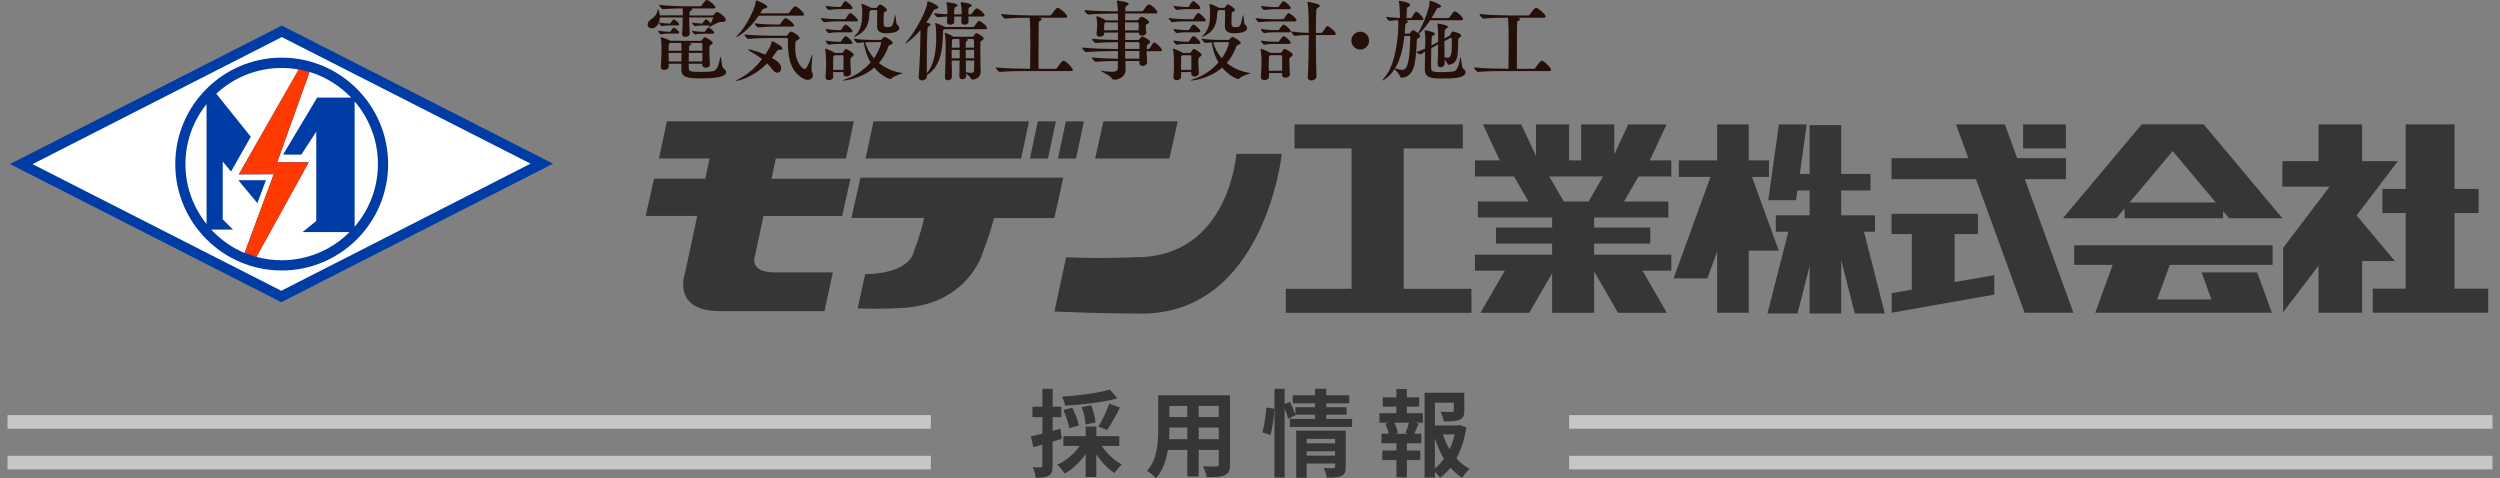 <?xml version="1.0" encoding="UTF-8"?>
<svg id="SVG" xmlns="http://www.w3.org/2000/svg" viewBox="0 0 366 70">
  <rect x="0" y="0" width="366" height="70" fill="#808080" stroke="none"/>
  <g>
    <g>
      <path d="M105.59,3.21c-.5,0-1.06.42-1.67.72-.04.03-.08.04-.1.04-.01,0-.03-.01-.03-.03,0-.01.01-.04.04-.08l.08-.13h-1.23c-.29,0-.42.03-.89.1h-.01c-.15,0-.48-.39-.48-.54.67.13,1.12.15,1.39.15h.1s.08-.04.1-.09c.11-.22.37-.51.46-.51.03,0,.04.01.05.01.22.1.52.36.66.58.13-.26.33-.71.33-.82,0-.04-.04-.05-.08-.05h-3.41v.22c0,.77.05,1.54.08,2.13h0c0,.31-.33.49-.65.49-.24,0-.47-.13-.47-.42v-.04c.06-.82.09-1.71.09-2.38h-3.35c0,.27-.06.51-.14.73.66.13,1.23.15,1.5.15h.13s.09-.04.11-.09c.1-.19.33-.5.45-.5.03,0,.04.01.05.01.29.14.73.53.73.72,0,.08-.04.14-.19.14h-1.27c-.29,0-.59.03-1.06.1h-.01c-.14,0-.41-.35-.43-.51-.2.49-.62.84-1.04.84-.36,0-.62-.26-.62-.57,0-.22.13-.46.42-.68.6-.44.93-.75,1.02-1.35.03-.17.04-.24.08-.24.09,0,.25.72.28.93h3.36v-.04c0-.28,0-.62-.05-.98-.71.01-1.94.04-2.85.13h-.01c-.22,0-.55-.5-.55-.64,1.2.15,3.07.21,3.73.21h2.22c.13,0,.2-.04.24-.1.56-.8.69-.82.78-.82.34,0,1.26.85,1.26,1.07,0,.09-.06.17-.28.17h-3.27c.11.04.17.08.17.13s-.06.12-.22.18c-.17.06-.19.17-.19.71h3.35c.05,0,.15-.04.19-.09,0,0,.36-.44.5-.44.18,0,1.26.72,1.26,1.18,0,.18-.15.31-.55.31h-.06ZM97.95,4.92c-.29,0-.71.03-1.18.1h-.01c-.14,0-.43-.39-.43-.54.67.13,1.36.17,1.63.17h.13s.09-.05.11-.1c.1-.19.33-.5.45-.5.03,0,.04.01.05.01.29.14.73.53.73.72,0,.08-.04.14-.19.14h-1.27ZM103.94,9.44c0,.27-.25.48-.62.48-.25,0-.5-.13-.5-.41v-.18h-1.99v.58c0,.49.09.62,1.71.62.66,0,1.46-.03,1.85-.1.65-.14.84-1.04,1.03-1.92.03-.14.05-.19.08-.19.1,0,.13,1.48.42,1.7.27.19.38.37.38.55,0,.77-1.96.91-3.62.91-2.14,0-2.93-.18-2.93-1.35v-.05c0-.18.01-.44.01-.75h-1.86c0,.18.01.32.01.42h0c0,.33-.39.49-.67.49-.25,0-.5-.13-.5-.41v-.05c.1-1.05.11-2.57.11-3.01,0-.12-.03-.82-.11-1.23,0-.03-.01-.05-.01-.06,0-.04.01-.05.05-.05.06,0,1.03.33,1.34.53h.01l4.44.03c.05,0,.1-.01.15-.09.38-.44.39-.45.45-.45.22,0,1.18.62,1.18.82,0,.09-.09.18-.25.28-.24.15-.25.18-.25.67,0,.54.04,1.45.09,2.2v.04ZM99.77,7.34c0-.81-.03-.98-.04-1.05h-1.62s-.05.03-.09.05c-.14.09-.14.3-.14,1.09h1.88v-.09ZM97.89,7.75c0,.41.01.86.01,1.25h1.86c0-.44.01-.91.01-1.25h-1.88ZM102.83,7.75h-1.99c-.01.39-.01.84-.01,1.25h2v-1.25ZM102.83,6.47c0-.15-.06-.18-.18-.18h-1.81c.25.04.37.1.37.17s-.09.14-.24.19c-.08.03-.08.05-.11.78h1.97v-.96ZM102.9,4.94c-.29,0-.65.01-1.12.09h-.01c-.15,0-.48-.39-.48-.54.67.13,1.35.17,1.62.17h.22s.08-.05.11-.1c.09-.17.24-.37.39-.5.03-.03.06-.04.1-.04.01,0,.04.01.05.01.05.03.78.48.78.76,0,.08-.04.15-.2.15h-1.45Z" fill="#250f09"/>
      <path d="M114.55,7.11c0,.12-.13.18-.38.18h-.15c-.13,0-.19.04-.31.21-.2.32-.45.64-.71.98.83.46,1.37.9,1.37,1.5,0,.37-.24.66-.56.66-.24,0-.53-.15-.8-.55-.18-.27-.42-.54-.71-.81-2.18,2.22-4.44,2.57-4.47,2.57-.04,0-.05-.01-.05-.03,0-.05.15-.15.45-.3,1.41-.71,2.52-1.81,3.33-2.87-.65-.5-1.35-.94-1.82-1.2-.14-.08-.22-.14-.22-.18,0-.03.03-.03.08-.03.45,0,1.77.48,2.43.76.52-.77.85-1.35.95-1.86.01-.09.03-.12.06-.12.03,0,1.5.68,1.5,1.08ZM117.72,2.12c0,.09-.06.17-.28.17h-6.35c-1.57,2.25-3.06,3.11-3.26,3.11-.01,0-.03-.01-.03-.03,0-.03.05-.1.19-.23,1.2-1.17,2.52-3.77,2.67-4.92.01-.12.01-.17.05-.17.22,0,1.63.67,1.63.96,0,.12-.15.21-.42.24-.13.01-.22.04-.29.17l-.33.53h4.07c.08,0,.17-.05.2-.12.18-.28.62-.9.84-.9.37,0,1.3.93,1.3,1.18ZM119,11.02c0,.39-.32.67-.75.67-.18,0-.37-.05-.56-.14-1.82-.9-2.34-2.88-2.34-5.25,0-.17.01-.33.01-.51s-.09-.23-.2-.23h-2.14c-.69,0-2.38.03-3.44.14h-.01c-.22,0-.59-.5-.59-.66,1.22.15,3.37.19,4.09.19h2.06c.08,0,.13-.06.17-.12.28-.4.39-.49.51-.49.22,0,1.26.64,1.26.95,0,.12-.13.21-.32.3-.23.1-.33.14-.33,1.17,0,2.26,1.16,3.06,1.34,3.06.32,0,.65-.68,1.07-1.93.01-.04.06-.15.08-.15s.03.03.03.09c0,.32-.14,1.34-.14,1.95,0,.22.01.39.06.46.1.17.15.33.15.49ZM116.26,3.74c0,.08-.06.15-.28.15h-2.48c-.62,0-1.43.03-2.46.12h-.01c-.22,0-.56-.45-.56-.6,1.15.14,2.43.18,3.08.18h.45c.13,0,.19-.04.23-.1.01-.03.57-.84.78-.84.32,0,1.26.84,1.26,1.09Z" fill="#250f09"/>
      <path d="M125.6,3c0,.06-.05.13-.24.13h-2.66c-.51,0-1.23.01-2.02.12h-.01c-.15,0-.52-.48-.52-.62.95.14,2.06.18,2.58.18h.94s.11-.04.15-.1c.33-.57.57-.8.66-.8.27,0,1.12.84,1.12,1.09ZM124.98,8.02c0,.09-.08.19-.24.31-.22.15-.24.21-.24.63,0,.45.04.95.09,1.72v.03c0,.3-.36.49-.66.49-.24,0-.46-.12-.46-.39,0-.09.01-.18.01-.26h-1.51c0,.23.01.46.01.69h0c0,.36-.38.5-.64.5s-.48-.13-.48-.42v-.05c.06-.81.08-1.26.08-1.66,0-.51-.01-1.75-.14-2.39,0-.03-.01-.05-.01-.06,0-.04.01-.04.04-.04.15,0,1.07.4,1.37.6l.04.03h1.01c.05,0,.1-.01.15-.09.31-.45.38-.49.43-.49.2,0,1.16.59,1.16.85ZM124.8,1.17c0,.09-.05.17-.23.17h-1.87c-.38,0-.74.03-1.34.12h-.01c-.18,0-.48-.42-.48-.62.74.14,1.46.18,1.86.18h.29s.09-.04.13-.1c.14-.27.48-.76.61-.76.03,0,.05,0,.06.01.29.13.98.73.98,1ZM124.8,4.56c0,.08-.05.17-.23.17h-1.87c-.38,0-.74.01-1.34.12h-.01c-.15,0-.48-.4-.48-.62.74.14,1.46.18,1.86.18h.31s.1-.04.14-.1c.11-.22.38-.57.51-.68.04-.03.08-.04.11-.04.01,0,.04,0,.05.01.29.13.95.71.95.96ZM124.8,6.26c0,.09-.05.17-.23.17h-1.87c-.38,0-.74.01-1.34.12h-.01c-.15,0-.48-.42-.48-.62.74.14,1.48.18,1.87.18h.29s.1-.04.14-.1c.1-.21.47-.72.64-.72.03,0,.05,0,.06.01.34.15.93.78.93.96ZM123.49,9c0-.26,0-.49-.01-.73,0-.1-.05-.18-.15-.18h-1.15l-.09.08c-.11.08-.11.18-.11.3-.01.57-.01,1.17-.01,1.76h1.51c.01-.49.01-.87.01-1.22ZM132.13,10.71c0,.09-1.18.32-1.6.77-.06.06-.11.08-.19.08-.24,0-1.36-.48-2.35-1.67-1.88,1.65-4.24,1.9-4.53,1.9-.05,0-.08,0-.08-.01,0-.04.17-.12.48-.22,1.26-.39,2.6-1.27,3.6-2.42-.52-.86-.87-1.88-.98-2.93-.31.01-.61.04-.9.08h-.01c-.19,0-.59-.48-.59-.63,1.03.17,2.41.19,3.02.19h.93c.09,0,.15-.09.18-.12.01-.03.28-.33.43-.33.1,0,1.17.59,1.17.89,0,.09-.09.17-.27.24-.23.09-.32.1-.37.26-.33.94-.81,1.76-1.4,2.43.88.71,2,1.25,3.4,1.47.04.01.06.01.06.03ZM131.66,4.09c0,.39-.46.78-1.94.78-1.06,0-1.32-.45-1.32-1.03,0-.64.01-1.59.03-2.24,0-.05-.06-.13-.13-.13h-.73l-.13.08c-.11.06-.15.1-.17.39-.05,1.7-.52,2.71-2.01,3.38-.17.08-.25.1-.28.1t-.01-.01s.06-.08.17-.17c1.04-.93,1.09-2.25,1.09-3.52,0-.28-.05-.71-.1-1.08v-.04s0-.03.01-.03c.23,0,.87.3,1.41.58h.75c.06,0,.13-.1.15-.13.1-.15.27-.37.37-.37.28,0,1.04.6,1.04.8,0,.09-.05.15-.15.21-.15.09-.29.09-.31.24-.03.31-.04.76-.04,1.14,0,.72,0,.93.51.93.79,0,.81-.08,1.13-1.63.03-.1.04-.15.05-.15.1,0,.13,1.34.27,1.41.22.12.32.31.32.49ZM128.99,6.26c0-.08-.04-.09-.1-.09h-.94c-.33,0-.79,0-1.29.03.23.81.66,1.62,1.29,2.33.87-1.23,1.04-2.21,1.04-2.26Z" fill="#250f09"/>
      <path d="M138.26,4.27l-.06.04c-.11.08-.15.18-.15.33-.03,2.51-.28,5.08-2.35,6.35v.17c0,.41-.43.62-.7.62s-.5-.15-.5-.51v-.08c.13-1.57.24-4.38.25-6.26v-.53c-1.12,1.34-2.15,1.97-2.21,1.97t-.01-.01s.05-.12.18-.26c1.07-1.14,2.94-4.38,3.06-5.8.01-.08,0-.12.06-.12.2,0,1.55.59,1.55.9,0,.1-.15.19-.43.26-.15.03-.22.09-.32.28-.32.59-.66,1.16-1.03,1.68.56.13.64.18.64.3,0,.09-.11.18-.31.27-.13.05-.13.13-.14.31-.08.98-.11,3.23-.11,5.03,0,.57.01,1.08.01,1.5,1.15-1.3,1.37-3.45,1.37-5.21,0-.22-.01-.42-.01-.63,0-.13-.01-.87-.13-1.4,0-.03-.01-.05-.01-.06,0-.03.01-.04.04-.04.17,0,1.15.42,1.36.58h4.15c.08,0,.15-.05.19-.12.03-.04.51-.77.69-.77.23,0,1.16.72,1.16,1.04,0,.09-.06.17-.27.17h-5.96ZM141.77,2.43c.01.28.03.55.03.73h0c0,.3-.31.45-.6.45-.25,0-.47-.12-.47-.39v-.04l.03-.76h-1.08c.01.3.01.57.03.75h0c0,.33-.36.45-.6.45s-.47-.12-.47-.39v-.04l.04-.76c-.37.01-.8.04-1.36.1h-.01c-.22,0-.56-.45-.56-.6.74.1,1.39.14,1.95.15v-.58c-.01-.3-.04-.66-.13-1.05-.01-.03-.01-.05-.01-.06,0-.05.04-.05.13-.05.06,0,1.5.14,1.5.45,0,.08-.09.17-.32.26-.15.05-.18.13-.18,1.05h1.09v-.58c0-.3-.04-.67-.13-1.07-.01-.03-.01-.05-.01-.06,0-.05.03-.05.13-.05.2,0,1.49.15,1.49.46,0,.08-.08.17-.31.26-.14.05-.18.08-.18.77v.27h.34c.06,0,.15-.05.19-.12.1-.17.5-.76.69-.76.32,0,1.15.77,1.15,1.03,0,.09-.06.17-.27.17h-2.09ZM143.57,10.53c0,.82-.75,1.12-1.18,1.12-.13,0-.19-.04-.27-.19-.13-.27-.46-.51-.69-.68,0,.13.01.24.01.33v.03c0,.21-.17.46-.56.46-.23,0-.43-.13-.43-.42h0s.04-2.31.04-2.31h-1.16c0,.87.01,1.76.03,2.4h0c0,.3-.31.48-.59.48-.23,0-.43-.13-.43-.39v-.03c.06-1.4.11-3.19.11-4.41v-.4c0-.15-.04-1.2-.13-1.62,0-.03-.01-.05-.01-.06,0-.03.01-.04.03-.04.13,0,.93.35,1.21.57h.03s2.81.01,2.81.01c.08,0,.14-.09.17-.13.06-.1.28-.41.41-.41.04,0,1.04.48,1.04.81,0,.12-.11.21-.31.31-.14.08-.17.15-.17.31-.01.32-.01.77-.01,1.26,0,1.34.03,2.46.05,2.96v.05ZM140.49,6.98c0-.18-.01-.35-.01-.49-.01-.21-.01-.51-.05-.78h-.9l-.06.04c-.08.05-.13.12-.13,1.23h1.16ZM140.5,7.3h-1.17v1.23h1.17v-1.23ZM142.61,6.98c0-.45-.01-.84-.03-1.08,0-.1-.04-.19-.17-.19h-.85c.09.04.13.08.13.13,0,.06-.09.14-.18.19-.14.08-.14.18-.14.95h1.23ZM142.61,7.3h-1.23v1.23h1.23v-1.23ZM141.39,8.86l.03,1.72c.31.05.55.09.73.09.32,0,.43-.1.45-.36.01-.35.03-.87.03-1.45h-1.22Z" fill="#250f09"/>
      <path d="M157.06,10.23c0,.09-.05.17-.27.17h-6.53c-.7,0-2.76.01-3.86.13h-.01c-.24,0-.62-.5-.62-.66,1.26.15,3.82.19,4.54.19h.5c.01-.81.03-2.13.03-3.38,0-1.76-.01-3.48-.11-4.09-.75,0-2.48.03-3.56.13h-.01c-.23,0-.59-.5-.59-.67,1.29.15,3.59.21,4.32.21h2.83c.09,0,.18-.05.22-.12.13-.21.67-1,.9-1,.29,0,1.41.96,1.41,1.29,0,.09-.06.17-.28.17h-3.86c.24.05.38.08.38.22,0,.08-.08.17-.22.23-.18.08-.18.1-.2.46-.01.27-.03.55-.03,6.56h2.51c.08,0,.17-.05.2-.12.1-.15.7-1.07.93-1.07.03,0,.05,0,.08.01.47.17,1.31,1.13,1.31,1.34Z" fill="#250f09"/>
      <path d="M167.85,7.47c.03.57.06,1.29.09,1.62v.03c0,.3-.27.53-.65.53-.25,0-.48-.13-.48-.42v-.3h-2.06v.18l.04.98v.09c0,1.13-1.07,1.49-1.66,1.49-.14,0-.27-.05-.37-.22-.25-.44-1.63-1-1.63-1.09,0-.01.01-.01.04-.01s.06,0,.11.01c.65.1,1.12.15,1.48.15.68,0,.87-.19.89-.59.01-.15.01-.5.01-.99-.95,0-2.21.03-3.2.12h-.01c-.23,0-.61-.49-.61-.64,1.15.13,2.78.18,3.83.19v-1.12h-.71c-.85,0-2.71.04-3.93.14h-.01c-.23,0-.6-.5-.6-.66,1.4.15,3.72.21,4.58.21h.67v-.99c-.79,0-2.32.03-3.2.12h-.01c-.23,0-.6-.48-.6-.63,1.02.13,2.84.17,3.81.18v-1.08h-2.01v.13c0,.31-.33.48-.65.48-.24,0-.47-.12-.47-.4v-.06c.05-.42.09-1.05.09-1.31,0-.15-.03-.72-.11-1.14,0-.03-.01-.05-.01-.06,0-.03.01-.04.04-.04.19,0,1.06.4,1.34.59l.03.03h1.76c0-.39-.01-.73-.01-1h-.73c-.71,0-2.48.03-3.58.14h-.01c-.22,0-.6-.49-.6-.66,1.26.15,3.5.19,4.24.19h.67c0-.09-.01-.15-.01-.21-.01-.36-.06-.86-.14-1.23-.01-.04-.01-.06-.01-.08,0-.05.03-.06.06-.06.08,0,1.68.21,1.68.48,0,.1-.11.21-.28.28-.22.1-.22.3-.22.82h2.41c.08,0,.18-.05.22-.12.17-.23.45-.66.69-.85.03-.03.08-.04.11-.04.03,0,.05,0,.08.01.59.22,1.21.94,1.21,1.16,0,.08-.05.15-.27.15h-4.46c0,.28-.01.62-.01,1h1.76c.05,0,.11,0,.17-.08.2-.28.34-.44.46-.44.24,0,1.11.53,1.11.76,0,.1-.08.19-.24.3-.25.17-.23.01-.24.26v.08c0,.27.05.66.08.89h0c0,.27-.28.49-.61.49-.25,0-.47-.12-.47-.39v-.06h-2v1.08h1.86c.05,0,.11,0,.17-.08.14-.18.36-.44.46-.44.09,0,1.16.49,1.16.8,0,.1-.09.19-.25.31-.27.18-.23.17-.24.44,0,.08-.01.18-.01.3h.24c.06,0,.15-.05.19-.12.41-.69.52-.85.65-.85.24,0,1.13.8,1.13,1.11,0,.09-.06.17-.29.17h-1.91ZM163.67,3.28h-1.81l-.09.06c-.13.08-.13.19-.13,1.09h2.02v-1.16ZM164.7,3.28v1.16h2c.01-.17.01-.33.01-.5,0-.15,0-.31-.01-.45,0-.15-.05-.21-.2-.21h-1.79ZM166.82,6.35c0-.15-.1-.18-.2-.18h-1.91c0,.33.01.67.01.99h2.1v-.81ZM164.72,7.47c0,.41.01.8.01,1.12h2.08c0-.33.01-.75.01-1.12h-2.1Z" fill="#250f09"/>
      <path d="M176.53,3c0,.06-.05.13-.24.13h-2.66c-.51,0-1.23.01-2.02.12h-.01c-.15,0-.52-.48-.52-.62.95.14,2.06.18,2.58.18h.94s.11-.04.15-.1c.33-.57.57-.8.66-.8.27,0,1.12.84,1.12,1.09ZM175.91,8.02c0,.09-.08.19-.24.31-.22.15-.24.21-.24.63,0,.45.04.95.09,1.72v.03c0,.3-.36.49-.66.49-.24,0-.46-.12-.46-.39,0-.09.01-.18.01-.26h-1.51c0,.23.01.46.01.69h0c0,.36-.38.5-.64.5s-.48-.13-.48-.42v-.05c.06-.81.08-1.26.08-1.66,0-.51-.01-1.75-.14-2.39,0-.03-.01-.05-.01-.06,0-.04.01-.04.04-.04.15,0,1.07.4,1.37.6l.04.03h1.01c.05,0,.1-.01.15-.09.31-.45.38-.49.43-.49.2,0,1.16.59,1.16.85ZM175.73,1.17c0,.09-.05.17-.23.17h-1.87c-.38,0-.74.03-1.34.12h-.01c-.18,0-.48-.42-.48-.62.74.14,1.46.18,1.86.18h.29s.09-.04.13-.1c.14-.27.48-.76.61-.76.03,0,.05,0,.06.01.29.13.98.73.98,1ZM175.73,4.56c0,.08-.05.17-.23.17h-1.87c-.38,0-.74.01-1.34.12h-.01c-.15,0-.48-.4-.48-.62.74.14,1.46.18,1.86.18h.31s.1-.04.14-.1c.11-.22.38-.57.51-.68.04-.03.08-.04.11-.04.01,0,.04,0,.05.01.29.13.95.71.95.96ZM175.73,6.26c0,.09-.05.17-.23.17h-1.87c-.38,0-.74.01-1.34.12h-.01c-.15,0-.48-.42-.48-.62.74.14,1.48.18,1.87.18h.29s.1-.04.14-.1c.1-.21.47-.72.64-.72.03,0,.05,0,.06.01.34.15.93.78.93.96ZM174.42,9c0-.26,0-.49-.01-.73,0-.1-.05-.18-.15-.18h-1.15l-.09.08c-.11.08-.11.18-.11.3-.01.57-.01,1.17-.01,1.76h1.51c.01-.49.01-.87.01-1.22ZM183.06,10.71c0,.09-1.18.32-1.6.77-.06.06-.11.08-.19.08-.24,0-1.36-.48-2.35-1.67-1.88,1.65-4.24,1.9-4.53,1.9-.05,0-.08,0-.08-.01,0-.04.17-.12.48-.22,1.26-.39,2.6-1.27,3.6-2.42-.52-.86-.87-1.88-.98-2.93-.31.01-.61.04-.9.08h-.01c-.19,0-.59-.48-.59-.63,1.03.17,2.41.19,3.02.19h.93c.09,0,.15-.09.18-.12.01-.03.28-.33.43-.33.1,0,1.17.59,1.17.89,0,.09-.09.17-.27.24-.23.09-.32.1-.37.26-.33.94-.81,1.76-1.4,2.43.88.71,2,1.25,3.4,1.47.04.01.06.01.06.03ZM182.59,4.09c0,.39-.46.78-1.94.78-1.06,0-1.32-.45-1.32-1.03,0-.64.01-1.59.03-2.24,0-.05-.06-.13-.13-.13h-.73l-.13.08c-.11.06-.15.1-.17.39-.05,1.7-.52,2.71-2.01,3.38-.17.08-.25.1-.28.1t-.01-.01s.06-.08.17-.17c1.04-.93,1.09-2.25,1.09-3.52,0-.28-.05-.71-.1-1.08v-.04s0-.03.01-.03c.23,0,.87.3,1.41.58h.75c.06,0,.13-.1.15-.13.1-.15.27-.37.37-.37.28,0,1.04.6,1.04.8,0,.09-.05.15-.15.21-.15.09-.29.09-.31.24-.03.31-.04.76-.04,1.14,0,.72,0,.93.51.93.79,0,.81-.08,1.13-1.63.03-.1.04-.15.05-.15.1,0,.13,1.34.27,1.41.22.12.32.31.32.49ZM179.92,6.26c0-.08-.04-.09-.1-.09h-.94c-.33,0-.79,0-1.29.03.23.81.66,1.62,1.29,2.33.87-1.23,1.04-2.21,1.04-2.26Z" fill="#250f09"/>
      <path d="M189.8,3c0,.08-.06.14-.25.14h-3.06c-.52,0-1.35.01-2.16.12h-.01c-.17,0-.53-.48-.53-.62.98.14,2.2.18,2.74.18h1.29s.13-.04.17-.1c.1-.17.51-.8.67-.8.19,0,1.16.75,1.16,1.08ZM189.26,8.01c0,.1-.09.19-.25.31-.25.17-.25.18-.25.64s.04,1.12.09,1.89v.03c0,.33-.41.5-.67.5s-.48-.13-.48-.4h0c0-.1.01-.19.01-.28h-1.93v.54c0,.31-.34.49-.69.49-.25,0-.5-.13-.5-.41v-.05c.1-1.2.1-1.93.1-2.56,0-.17-.05-1.02-.15-1.47,0-.03-.01-.05-.01-.06,0-.03.01-.04.04-.04.11,0,.94.3,1.4.6h1.5c.05,0,.1-.01.15-.09.25-.39.34-.49.45-.49.18,0,1.21.58,1.21.85ZM188.96,1.18c0,.09-.05.17-.24.17h-2.19c-.39,0-.8.03-1.41.12h-.01c-.18,0-.51-.42-.51-.62.76.14,1.55.18,1.96.18h.56s.09-.04.13-.1c.11-.22.38-.55.55-.71.04-.03.08-.04.11-.04.01,0,.04,0,.05.01.36.15,1.01.76,1.01.99ZM188.96,4.55c0,.09-.05.18-.24.18h-2.19c-.39,0-.8.01-1.41.12h-.01c-.15,0-.51-.4-.51-.62.76.14,1.55.18,1.96.18h.59s.1-.04.14-.1c.11-.22.39-.55.52-.67.04-.03.08-.04.11-.04.01,0,.04,0,.05.01.43.19.99.76.99.94ZM188.96,6.26c0,.09-.05.17-.24.17h-2.19c-.39,0-.8.01-1.41.12h-.01c-.17,0-.51-.42-.51-.62.76.14,1.58.18,1.99.18h.56s.1-.04.14-.1c.11-.22.42-.57.53-.68.04-.03.09-.04.13-.04.03,0,.05,0,.06.01.33.14.95.73.95.96ZM187.71,9.05c0-.28,0-.55-.01-.8,0-.12-.06-.17-.17-.17h-1.55l-.1.08c-.11.08-.11.12-.11.28-.01.36-.03.73-.03,1.12,0,.26.01.53.01.8h1.95c.01-.5.01-.94.01-1.31ZM195.55,4.96c0,.09-.06.17-.25.17h-2.66c0,2.21.05,4.82.09,6.08h0c0,.39-.42.57-.74.57-.28,0-.53-.14-.53-.48v-.04c.09-1.36.14-3.91.14-6.13-.51,0-1.26.03-2.02.13h-.01c-.15,0-.55-.51-.55-.66.9.14,2.02.21,2.58.21,0-2.52-.05-3.81-.18-4.41,0-.04-.01-.06-.01-.08,0-.04.01-.05.05-.05.11,0,1.76.27,1.76.57,0,.1-.13.21-.28.3s-.2.13-.23.36c-.04.41-.06,1.75-.06,3.32h.79s.13-.04.17-.1c.5-.78.61-.9.74-.9.22,0,1.22.82,1.22,1.16Z" fill="#250f09"/>
      <path d="M199.14,7.26c-.71,0-1.3-.59-1.3-1.31s.59-1.31,1.3-1.31,1.3.59,1.3,1.31-.59,1.31-1.3,1.31Z" fill="#250f09"/>
      <path d="M209.38,2.96c-.52.78-1.09,1.5-1.67,1.99.1.1.22.22.22.33,0,.09-.08.19-.24.27-.2.1-.25.15-.27.42-.03.84-.13,2.55-.33,3.46-.28,1.27-.99,1.9-1.81,1.94-.13,0-.27-.04-.31-.18-.11-.39-.61-.85-.81-1.08-.78,1.22-1.69,1.67-1.73,1.67-.03,0-.03-.01-.03-.03,0-.04.08-.15.23-.32,1.95-2.11,2.09-7.29,2.09-7.75,0-.3-.03-.51-.05-.72-.34.01-.73.04-1.23.1h-.01c-.18,0-.5-.46-.5-.6.8.12,1.49.15,2.02.17,0-1.35-.09-2.07-.14-2.33-.01-.05-.03-.09-.03-.12s.03-.05.06-.05c.31,0,1.6.28,1.6.57,0,.09-.08.19-.28.31-.17.09-.18.12-.2.39-.03.26-.03.87-.04,1.25h.61s.11-.04.15-.1c.39-.67.51-.85.64-.85.03,0,.05,0,.06.01.37.17,1.02.85,1.02,1.09,0,.08-.06.15-.24.15h-2.32c.15.06.28.13.28.23,0,.06-.06.14-.19.21-.19.1-.18.17-.2.44-.03.36-.05.73-.09,1.09h.61c.13,0,.17-.04.2-.1.01-.03.29-.41.42-.41.03,0,.05.01.09.03.1.04.38.21.62.41.56-.82,1.27-2.53,1.6-3.79.08-.28.09-.64.1-.8.01-.12,0-.15.06-.15.17,0,1.63.53,1.63.81,0,.12-.15.21-.37.23-.19.03-.2.04-.29.21-.22.41-.47.86-.74,1.29h2.46c.06,0,.15-.05.19-.12.1-.17.56-.86.74-.86.32,0,1.23.84,1.23,1.13,0,.09-.06.17-.27.17h-4.57ZM205.61,5.25c-.2,1.75-.57,3.45-1.37,4.76.41.13.73.22.99.22.51,0,1.17-.15,1.23-4.78,0-.12-.03-.19-.15-.19h-.7ZM211.5,9.32c0,.24-.24.53-.6.53-.23,0-.43-.13-.43-.46v-.04c.04-.77.06-1.85.08-2.84l-1.01.53c-.01.64-.03,1.35-.03,1.94,0,.41.01.75.01.95,0,.5.15.63,1.44.63.66,0,1.51-.04,1.9-.12.57-.13.75-1.13.9-1.9.03-.12.04-.17.06-.17.1,0,.14,1.52.38,1.67.25.15.36.33.36.51,0,.75-1.21.95-3.39.95-1.48,0-2.58-.04-2.58-1.34v-.05l.04-2.57c-.15.1-.32.22-.52.37-.03.01-.06.03-.11.03-.2,0-.59-.17-.66-.32.48-.15.93-.33,1.3-.5l.03-1.05v-.23c0-.41-.03-.86-.09-1.29,0-.04-.01-.06-.01-.09s.01-.03.05-.03c.15,0,1.46.26,1.46.53,0,.09-.11.18-.32.27-.15.08-.18.09-.2,1.43l.99-.53c0-1.72-.05-2.26-.11-2.57-.01-.04-.01-.05-.01-.08,0-.01.01-.03.04-.03.04,0,1.51.18,1.51.49,0,.09-.13.18-.25.24-.23.12-.23.13-.27,1.45l.73-.39c.08-.04.13-.09.15-.17.14-.35.22-.45.34-.45.11,0,1.23.22,1.23.59,0,.08-.05.15-.17.24-.13.1-.25.14-.25.32-.01.48-.03,1.53-.08,2.08-.1.98-.46,1.49-1.22,1.62-.03,0-.05.01-.06.01-.1,0-.19-.05-.22-.15-.08-.22-.25-.44-.42-.6.01.23.01.42.01.55h0ZM211.45,6.02c0,.78.01,1.7.03,2.38.17.04.32.06.45.06.5,0,.62-.62.62-2.07,0-.26-.01-.51-.01-.73,0-.08-.05-.13-.11-.13-.03,0-.06.01-.09.03l-.88.46Z" fill="#250f09"/>
      <path d="M227.09,10.23c0,.09-.05.17-.27.17h-6.53c-.7,0-2.76.01-3.86.13h-.01c-.24,0-.62-.5-.62-.66,1.26.15,3.82.19,4.54.19h.5c.01-.81.03-2.13.03-3.38,0-1.76-.01-3.48-.11-4.09-.75,0-2.48.03-3.56.13h-.01c-.23,0-.59-.5-.59-.67,1.29.15,3.59.21,4.32.21h2.83c.09,0,.18-.05.22-.12.13-.21.67-1,.9-1,.29,0,1.41.96,1.41,1.29,0,.09-.06.17-.28.17h-3.86c.24.05.38.08.38.22,0,.08-.08.17-.22.23-.18.08-.18.1-.2.46-.01.27-.03.55-.03,6.56h2.51c.08,0,.17-.05.2-.12.1-.15.7-1.07.93-1.07.03,0,.05,0,.08.01.47.17,1.31,1.13,1.31,1.34Z" fill="#250f09"/>
    </g>
    <g>
      <g>
        <polyline points="41.18 44.24 80.96 23.96 41.24 3.74 40.91 3.92 1.46 24.02 41.18 44.24" fill="#003ca6"/>
        <path d="M41.24,5.42c.64.32,34.01,17.31,36.43,18.54-2.42,1.23-35.85,18.28-36.49,18.61-.64-.33-34.01-17.31-36.42-18.54,2.42-1.23,35.85-18.28,36.49-18.6Z" fill="#fff"/>
        <g>
          <g>
            <path d="M41.24,8.44c-8.59,0-15.58,6.99-15.58,15.58s6.99,15.58,15.58,15.58,15.58-6.99,15.58-15.58-6.99-15.58-15.58-15.58Z" fill="#003ca6"/>
            <path d="M27.15,24.02c0-3.32,1.16-6.37,3.09-8.78v17.56c-1.93-2.41-3.09-5.46-3.09-8.78Z" fill="#fff"/>
            <path d="M30.94,33.61h3.17l-1.5-1.49v-8.47l1.21,1.46,2.9-5.09-5.06-6.3c2.52-2.34,5.88-3.77,9.58-3.77.85,0,1.68.08,2.49.23l-8.76,15.35,5.11-.02-4.27,11.53c-1.86-.78-3.52-1.95-4.87-3.41Z" fill="#fff"/>
            <path d="M37.54,37.61l7.65-13.85h-4.61l4.73-13.23c2.36.72,4.45,2.03,6.11,3.76h-4.99l-4.91,8.21c-.02.05-.04.1-.05.13h2.65l2.18-3.36v13.08l-2,1.62h6.88c-2.55,2.55-6.07,4.13-9.95,4.13-1.28,0-2.52-.17-3.7-.5Z" fill="#fff"/>
            <path d="M51.92,33.2V14.85c2.12,2.46,3.41,5.67,3.41,9.17s-1.29,6.7-3.41,9.17Z" fill="#fff"/>
          </g>
          <path d="M38.93,26.38c-.12.31-.63,1.68-1.25,3.36l-2.79-3.36h4.04Z" fill="#003ca6"/>
        </g>
        <polygon points="35.81 37.02 40.08 25.49 34.97 25.51 43.73 10.16 45.32 10.53 40.58 23.76 45.19 23.76 37.54 37.61 35.81 37.02" fill="#ff3a00"/>
      </g>
      <g>
        <path d="M113.57,23.21h10.28l1.16-5.45h-27.38l-1.16,5.45h7.41l-.63,2.95h-7.5l-1.22,5.45h7.55l-1.79,8.35s-2.03,5.49,4.93,5.59h15.49l1.22-5.67h-8.53c-3.78-.01-2.89-2.34-2.89-2.34l1.27-5.92h11.51l1.22-5.45h-11.56l.63-2.95Z" fill="#363636"/>
        <g>
          <polygon points="149.49 23.21 150.65 17.77 127.88 17.77 126.72 23.21 149.49 23.21" fill="#363636"/>
          <path d="M155.67,26.01h-29.7l-1.32,5.9h10.64c-.17.84-.59,2.55-1.56,5.07,0,0-.45,3.02-7.07,3.17l-1.1,5c4.92.15,7.56-.15,7.56-.15,9.08-1.05,10.89-8.39,10.89-8.39.83-2.17,1.3-3.85,1.52-4.69h8.82l1.32-5.9Z" fill="#363636"/>
          <polygon points="153.42 23.21 154.58 17.77 151.93 17.77 150.78 23.21 153.42 23.21" fill="#363636"/>
          <polygon points="157.53 23.21 158.69 17.77 156.04 17.77 154.88 23.21 157.53 23.21" fill="#363636"/>
        </g>
        <g>
          <path d="M187.66,22.53h-6.66s-1.06,15.28-14.9,15.13c0,0-4.92.23-10.02,0l-1.71,7.95c7.11.3,12.25.3,12.25.3,18.53.38,21.03-23.37,21.03-23.37Z" fill="#363636"/>
          <polygon points="171.2 23.21 172.42 17.77 161.54 17.77 160.32 23.21 171.2 23.21" fill="#363636"/>
        </g>
      </g>
      <g>
        <polygon points="205.5 42.28 205.5 21.73 214.16 21.73 214.16 18.21 189.51 18.21 189.51 21.73 197.87 21.73 197.87 42.28 188.24 42.28 188.24 45.8 215.42 45.8 215.42 42.28 205.5 42.28" fill="#363636"/>
        <path d="M244.68,25.83v-2.35h-3.15l2.46-5.27h-5.62l-2.04,4.39v-4.39h-4.85v5.27h-1.76v-5.27h-4.85v4.62l-2.16-4.62h-5.61l2.46,5.27h-3.63v2.35h5.72l2.12,3.67h-7.41v2.35h10.87v1.46h-8.22v2.35h8.22v1.62h-11.3v2.35h4.37l-3.56,6.16h7.15l3.34-5.79v5.79h6.15v-6.05l3.49,6.05h7.15l-3.56-6.16h4.22v-2.35h-11.3v-1.62h8.22v-2.35h-8.22v-1.46h10.87v-2.35h-6.49l2.12-3.67h4.8ZM232.58,29.5h-3.65l-2.12-3.67h7.88l-2.12,3.67Z" fill="#363636"/>
        <polygon points="260.41 36.69 256.49 25.9 258.98 25.9 258.98 23.48 256.01 23.48 256.01 18.21 251.39 18.21 251.39 23.48 245.78 23.48 245.78 25.9 250.41 25.9 245.01 40.76 249.96 40.76 251.39 36.83 251.39 45.78 256.01 45.78 256.01 36.69 260.41 36.69" fill="#363636"/>
        <polygon points="275.93 45.89 272.89 33.93 274.5 33.93 274.5 31.52 269.55 31.52 269.55 27.88 273.84 27.88 273.84 25.46 269.55 25.46 269.55 18.32 264.93 18.32 264.93 25.46 263.49 25.46 264.5 18.21 260.43 18.21 258.87 29.31 262.94 29.31 263.14 27.88 264.93 27.88 264.93 31.52 259.98 31.52 259.98 33.93 261.81 33.93 258.76 45.89 263.16 45.89 264.93 38.93 264.93 45.89 269.55 45.89 269.55 38.07 271.54 45.89 275.93 45.89" fill="#363636"/>
        <g>
          <rect x="296.18" y="18.21" width="6.27" height="3.51" fill="#363636"/>
          <polygon points="303.55 45.78 296.43 26.23 302.45 26.23 302.45 23.15 295.31 23.15 293.52 18.21 286.36 18.21 288.16 23.15 276.92 23.15 276.92 26.23 289.28 26.23 296.4 45.78 303.55 45.78" fill="#363636"/>
          <polygon points="286.16 41.29 286.16 34.27 289.57 34.27 289.57 31.3 276.92 31.3 276.92 34.27 279.89 34.27 279.89 42.4 276.94 42.92 276.94 45.78 291.96 43.13 291.96 40.28 286.16 41.29" fill="#363636"/>
        </g>
        <g>
          <path d="M334.14,31.95l-11.53-13.75h-9.06l-11.54,13.75h7.82l1.21-1.44v1.44h14.42v-1.05l.88,1.05h7.81ZM311.77,29.64l6.31-7.52,6.31,7.52h-12.62Z" fill="#363636"/>
          <polygon points="317.66 38.78 332.71 38.78 332.71 35.91 303.66 35.91 303.66 38.78 309.29 38.78 306.74 45.78 332.6 45.78 330.45 39.88 322.31 39.88 323.75 43.84 315.81 43.84 317.66 38.78" fill="#363636"/>
        </g>
        <g>
          <polygon points="345.01 31.54 351.05 23.59 345.81 23.59 345.81 18.21 339.43 18.21 339.43 23.59 334.14 23.59 334.14 27.33 341.05 27.33 334.25 36.29 334.25 45.71 339.43 38.9 339.43 45.78 345.81 45.78 345.81 38.22 350.61 38.22 345.01 31.54" fill="#363636"/>
          <polygon points="359.34 42.26 359.34 31.19 362.87 31.19 362.87 27.66 359.34 27.66 359.34 18.21 352.19 18.21 352.19 27.66 348.78 27.66 348.78 31.19 352.19 31.19 352.19 42.26 347.37 42.26 347.37 45.78 364.27 45.78 364.27 42.26 359.34 42.26" fill="#363636"/>
        </g>
      </g>
    </g>
  </g>
  <g isolation="isolate">
    <path d="M155.44,64.25c-.45.14-.89.28-1.34.4v3.52c0,.77-.13,1.18-.54,1.45-.43.27-1.02.32-1.94.31-.04-.4-.22-1.09-.42-1.53.5.03.99.03,1.16.01.17,0,.24-.06.24-.24v-3.08c-.46.14-.92.26-1.32.38l-.36-1.59c.47-.1,1.06-.25,1.69-.4v-2.41h-1.46v-1.52h1.46v-2.62h1.5v2.62h1.27v1.52h-1.27v2.01l1.13-.32.21,1.49ZM161.3,65.28c.72,1.1,1.84,2.14,2.95,2.73-.36.29-.84.86-1.09,1.25-.96-.63-1.91-1.63-2.66-2.73v3.3h-1.56v-3.37c-.82,1.18-1.92,2.23-3.06,2.87-.26-.39-.74-.99-1.1-1.29,1.27-.57,2.51-1.62,3.29-2.76h-2.39v-1.43h3.27v-1.41h1.56v1.41h3.36v1.43h-2.56ZM163.59,58.32c-2.14.6-5.14.93-7.67,1.07-.06-.38-.26-.97-.43-1.32,2.48-.17,5.3-.54,7-1.04l1.1,1.29ZM156.53,62.69c-.11-.7-.46-1.81-.85-2.67l1.31-.33c.42.81.82,1.89.95,2.6l-1.41.4ZM158.92,62.16c-.01-.65-.25-1.73-.56-2.56l1.38-.27c.33.81.61,1.84.64,2.53l-1.46.29ZM160.8,62.45c.54-.88,1.25-2.3,1.6-3.36l1.57.57c-.6,1.18-1.32,2.48-1.89,3.3l-1.28-.52Z" fill="#363636"/>
    <path d="M180.07,67.97c0,.89-.2,1.34-.75,1.59-.57.28-1.42.31-2.67.29-.06-.45-.32-1.16-.53-1.59.78.04,1.7.03,1.95.03.26,0,.36-.08.36-.33v-2.09h-2.94v3.88h-1.67v-3.88h-2.84c-.25,1.52-.75,3.05-1.75,4.14-.26-.31-.93-.88-1.31-1.07,1.52-1.67,1.64-4.15,1.64-6.1v-4.97h10.51v10.11ZM173.82,64.3v-1.71h-2.62v.25c0,.45-.01.95-.04,1.46h2.66ZM171.2,59.43v1.62h2.62v-1.62h-2.62ZM178.43,59.43h-2.94v1.62h2.94v-1.62ZM178.43,64.3v-1.71h-2.94v1.71h2.94Z" fill="#363636"/>
    <path d="M184.81,63.3c.29-.95.5-2.51.57-3.63l1.17.15c-.03,1.16-.25,2.81-.54,3.88l-1.2-.4ZM197.95,61.32v1.18h-9.12v-1.18h3.69v-.6h-2.88l.03.07-1.09.53c-.1-.4-.29-.99-.51-1.53v10.12h-1.49v-12.99h1.49v2.23l.79-.33c.29.6.61,1.38.78,1.89v-1.1h2.88v-.56h-3.26v-1.18h3.26v-.95h1.64v.95h3.37v1.18h-3.37v.56h2.99v1.11h-2.99v.6h3.79ZM197.02,68.34c0,.72-.14,1.11-.64,1.34-.49.24-1.18.24-2.14.24-.06-.4-.25-1-.45-1.41.57.04,1.23.03,1.41.03.19,0,.26-.06.26-.22v-.46h-4.16v2.09h-1.53v-6.91h7.25v5.3ZM191.3,64.25v.65h4.16v-.65h-4.16ZM195.46,66.71v-.64h-4.16v.64h4.16Z" fill="#363636"/>
    <path d="M205.98,60.49h2.33v1.39h-1.16l.54.14c-.24.51-.45,1.06-.64,1.48h1.04v1.39h-2.12v1.07h1.96v1.39h-1.96v2.53h-1.53v-2.53h-2.07v-1.39h2.07v-1.07h-2.19v-1.39h1.04c-.08-.45-.26-1.03-.46-1.49l.5-.13h-1.38v-1.39h2.48v-.96h-1.99v-1.36h1.99v-1.21h1.53v1.21h1.81v1.36h-1.81v.96ZM205.77,63.37c.17-.42.38-1.02.5-1.49h-2.12c.24.5.43,1.1.49,1.49l-.45.13h2.02l-.45-.13ZM214.68,62.56c-.26,1.69-.75,3.24-1.46,4.55.57.63,1.21,1.16,1.94,1.52-.36.31-.84.89-1.07,1.31-.65-.39-1.23-.89-1.74-1.48-.45.57-.95,1.07-1.52,1.49-.18-.28-.47-.6-.77-.86v.82h-1.5v-12.41h5.81v2.62c0,.71-.15,1.11-.7,1.34-.53.22-1.28.24-2.3.24-.07-.45-.28-1.02-.47-1.42.68.03,1.45.03,1.66.03.21-.01.28-.06.28-.21v-1.14h-2.77v3.33h3.36l.28-.07.99.35ZM210.06,68.59c.5-.4.95-.88,1.34-1.42-.54-.89-.99-1.91-1.34-3.01v4.43ZM211.23,63.6c.25.76.58,1.49.99,2.16.32-.67.57-1.41.74-2.16h-1.73Z" fill="#363636"/>
  </g>
  <rect x="1.1" y="60.77" width="135.18" height="1.99" fill="#c6c6c6"/>
  <rect x="229.72" y="60.77" width="135.18" height="1.99" fill="#c6c6c6"/>
  <rect x="1.1" y="66.73" width="135.18" height="1.99" fill="#c6c6c6"/>
  <rect x="229.72" y="66.73" width="135.18" height="1.99" fill="#c6c6c6"/>
</svg>